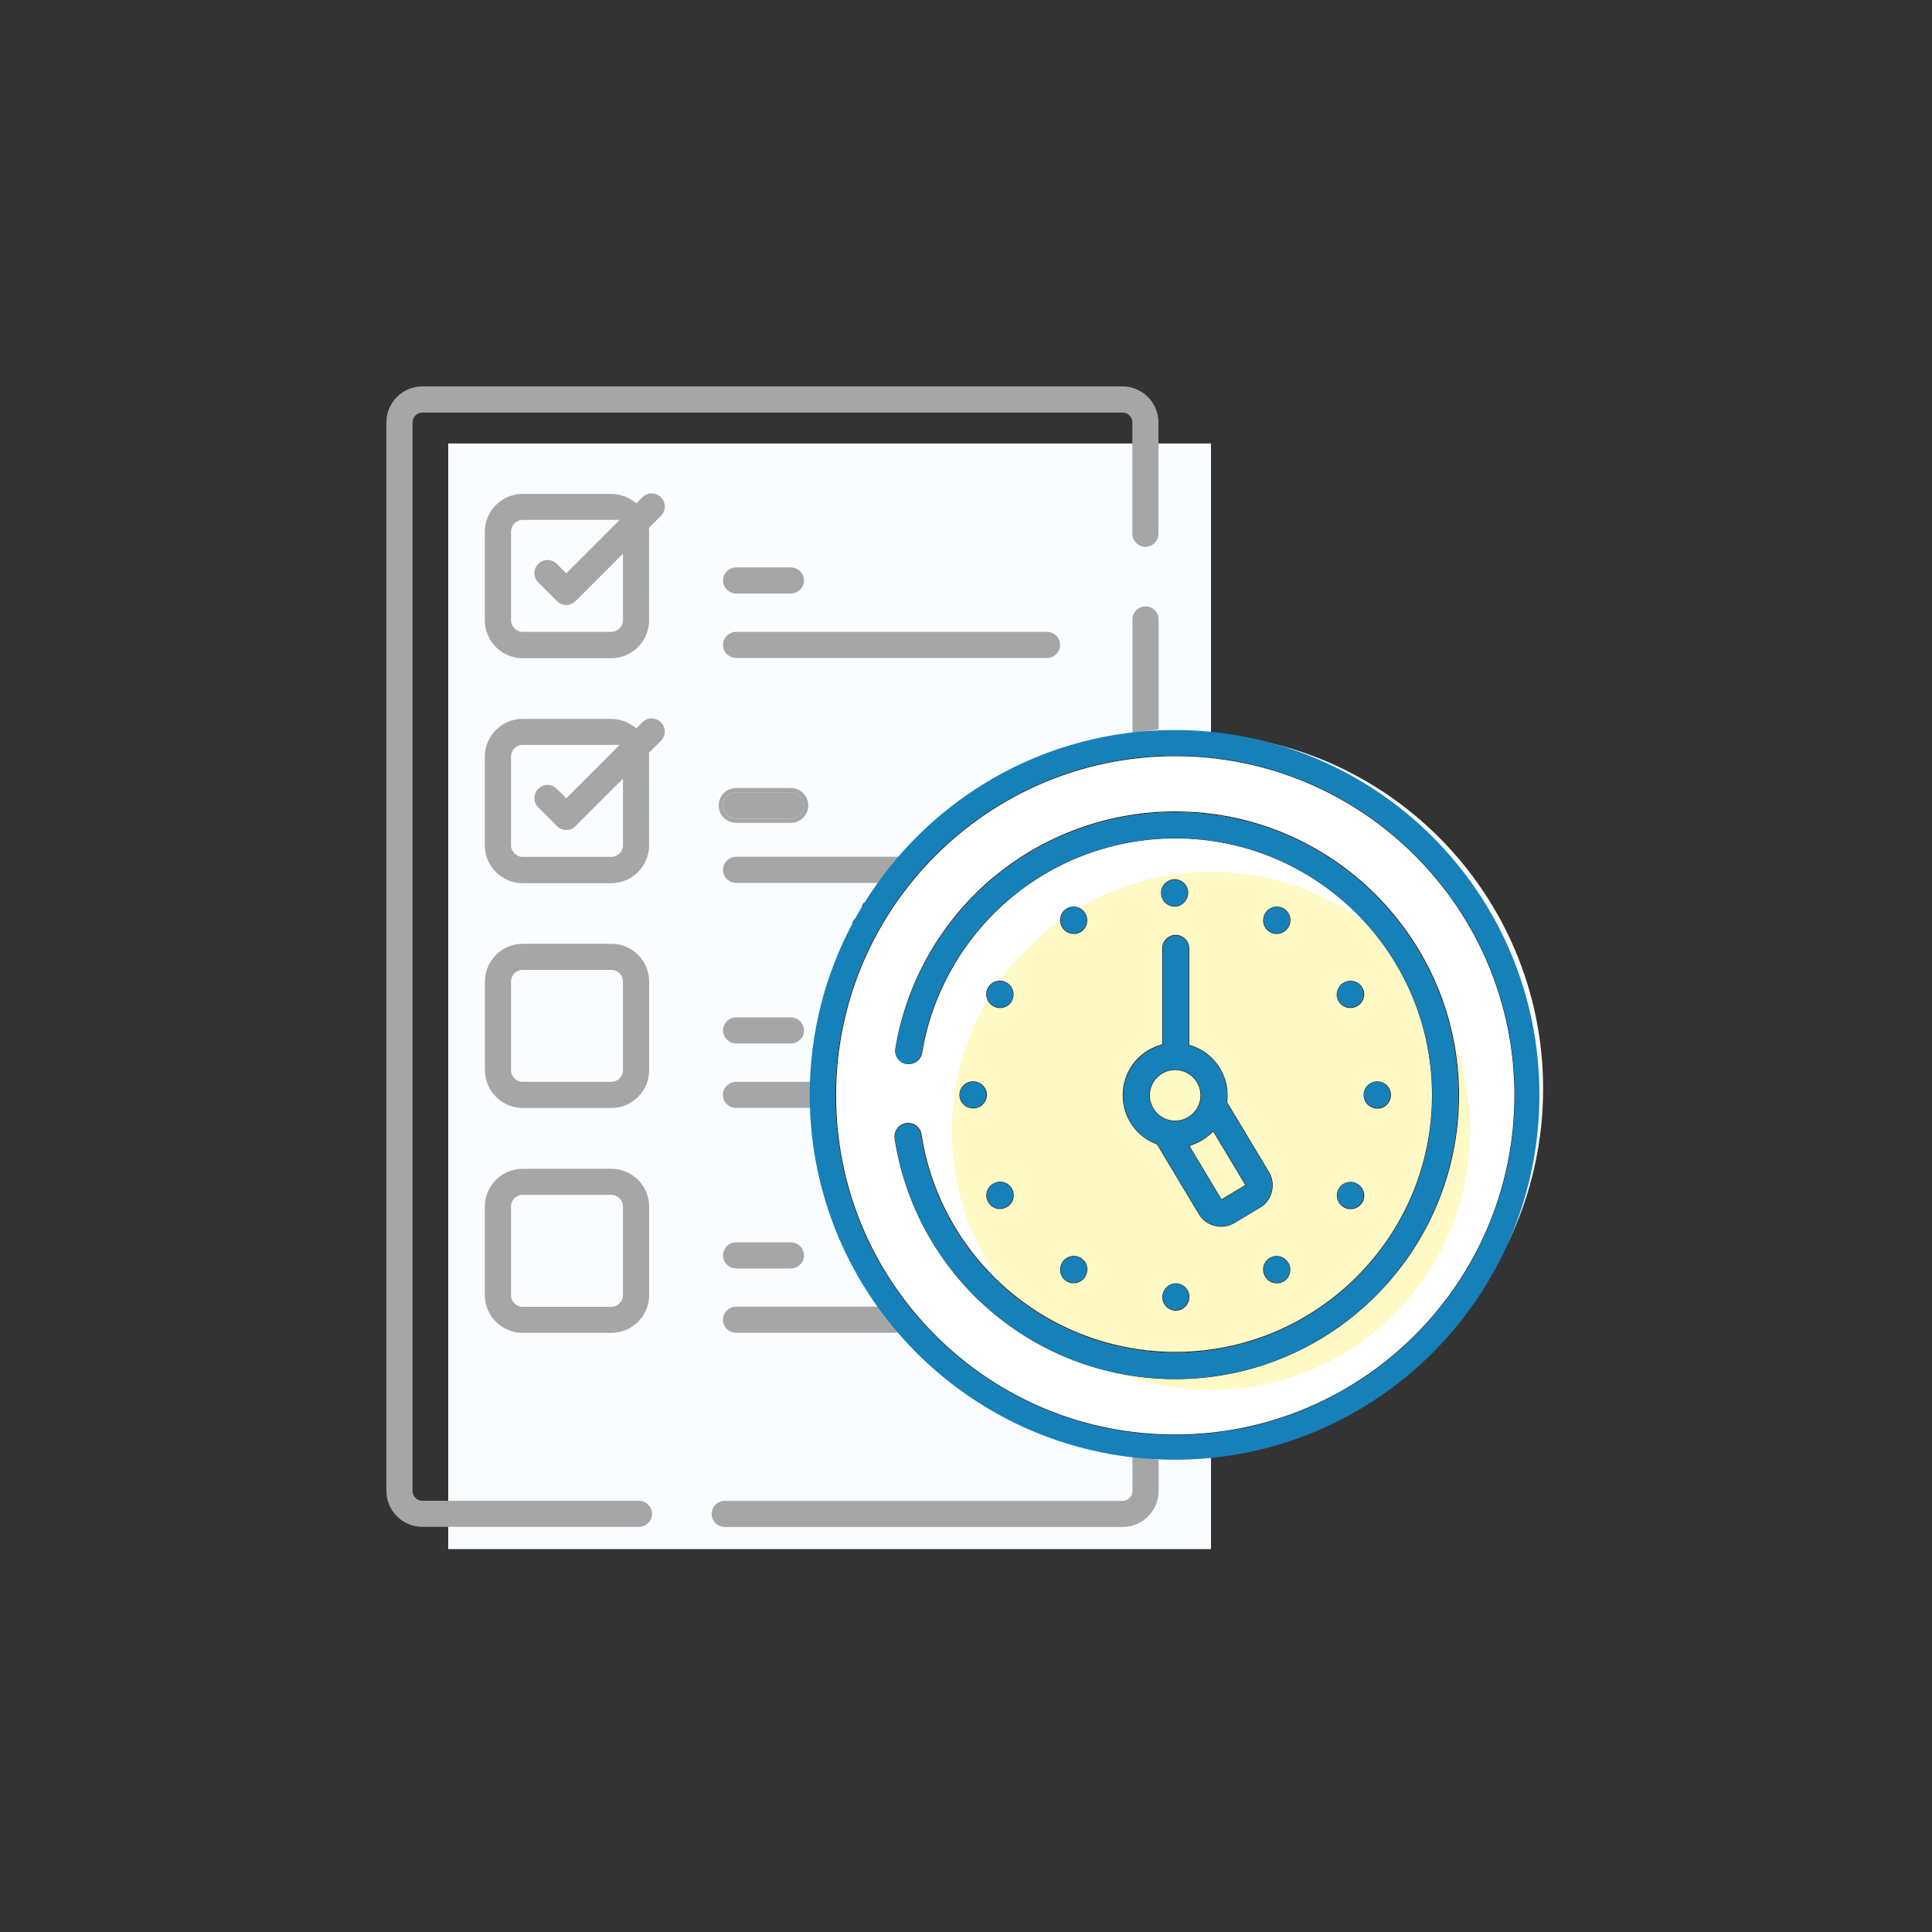 <svg width="200" height="200" viewBox="0 0 200 200" fill="none" xmlns="http://www.w3.org/2000/svg">
<rect x="0" y="0" width="200" height="200" fill="#333333" stroke="none"/>
<g clip-path="url(#clip0_4339_3078)">
<path d="M125.36 45.91H46.4V160.36H125.36V45.91Z" fill="#F9FDFF"/>
<path d="M122.95 149.49C143.269 149.49 159.74 133.018 159.74 112.7C159.74 92.381 143.269 75.91 122.95 75.91C102.631 75.91 86.16 92.381 86.16 112.7C86.16 133.018 102.631 149.49 122.95 149.49Z" fill="white"/>
<path d="M125.36 143.89C140.172 143.89 152.18 131.882 152.18 117.07C152.18 102.258 140.172 90.25 125.36 90.25C110.548 90.25 98.54 102.258 98.54 117.07C98.54 131.882 110.548 143.89 125.36 143.89Z" fill="#FFF9C5"/>
<path d="M66.15 155.36H43.72C43.16 155.36 42.71 154.9 42.71 154.34V43.72C42.71 43.16 43.17 42.71 43.72 42.71H116.21C116.77 42.71 117.22 43.17 117.22 43.72V55.25C117.22 56 117.83 56.61 118.57 56.61C119.31 56.61 119.92 56 119.92 55.25V43.72C119.92 41.67 118.25 40 116.2 40H43.72C41.67 40 40 41.67 40 43.72V154.34C40 156.39 41.67 158.06 43.72 158.06H66.14C66.89 158.06 67.5 157.45 67.5 156.71C67.5 155.97 66.89 155.36 66.14 155.36H66.15Z" fill="#A6A6A6"/>
<path d="M67.47 51.07C67.11 51.07 66.77 51.21 66.51 51.47L65.88 52.1L65.57 51.88C64.89 51.39 64.1 51.13 63.27 51.13H54.1C51.94 51.13 50.19 52.89 50.19 55.05V64.22C50.19 66.38 51.95 68.14 54.1 68.14H63.27C65.43 68.14 67.19 66.38 67.19 64.22V55.05L67.17 54.65L68.42 53.4C68.68 53.14 68.82 52.8 68.82 52.44C68.82 52.08 68.68 51.74 68.42 51.48C68.16 51.22 67.82 51.08 67.46 51.08L67.47 51.07ZM64.49 64.2C64.49 64.86 63.95 65.41 63.28 65.41H54.11C53.45 65.41 52.9 64.87 52.9 64.2V55.03C52.9 54.37 53.44 53.82 54.11 53.82H64.15L58.62 59.35L57.64 58.37C57.38 58.11 57.04 57.97 56.68 57.97C56.32 57.97 55.98 58.11 55.72 58.37C55.19 58.9 55.19 59.76 55.72 60.29L57.66 62.23C57.92 62.49 58.26 62.63 58.62 62.63C58.98 62.63 59.32 62.49 59.58 62.23L64.49 57.32V64.2Z" fill="#A6A6A6"/>
<path d="M76.2 61.44H81.87C82.62 61.44 83.23 60.83 83.23 60.09C83.23 59.35 82.62 58.74 81.87 58.74H76.2C75.45 58.74 74.85 59.35 74.85 60.09C74.85 60.83 75.46 61.44 76.2 61.44Z" fill="#A6A6A6"/>
<path d="M109.74 66.76C109.74 66.01 109.13 65.41 108.39 65.41H76.2C75.45 65.41 74.85 66.02 74.85 66.76C74.85 67.5 75.46 68.11 76.2 68.11H108.39C109.14 68.11 109.74 67.5 109.74 66.76Z" fill="#A6A6A6"/>
<path d="M67.47 74.36C67.11 74.36 66.77 74.5 66.51 74.76L65.88 75.39L65.57 75.17C64.89 74.68 64.1 74.42 63.27 74.42H54.1C51.94 74.42 50.19 76.18 50.19 78.34V87.51C50.19 89.67 51.95 91.43 54.1 91.43H63.27C65.43 91.43 67.19 89.67 67.19 87.51V78.34L67.17 77.94L68.42 76.69C68.68 76.43 68.82 76.09 68.82 75.73C68.82 75.37 68.68 75.03 68.42 74.77C68.16 74.51 67.82 74.37 67.46 74.37L67.47 74.36ZM64.49 87.49C64.49 88.15 63.95 88.7 63.28 88.7H54.11C53.45 88.7 52.9 88.16 52.9 87.49V78.32C52.9 77.66 53.44 77.11 54.11 77.11H64.15L58.62 82.64L57.64 81.66C57.38 81.4 57.04 81.26 56.68 81.26C56.32 81.26 55.98 81.4 55.72 81.66C55.19 82.19 55.19 83.05 55.72 83.58L57.66 85.52C57.92 85.78 58.26 85.92 58.62 85.92C58.98 85.92 59.32 85.78 59.58 85.52L64.49 80.61V87.49Z" fill="#A6A6A6"/>
<path d="M76.2 81.58C75.21 81.58 74.4 82.38 74.4 83.38C74.4 84.38 75.2 85.18 76.2 85.18H81.87C82.86 85.18 83.67 84.38 83.67 83.38C83.67 82.38 82.87 81.58 81.87 81.58H76.2ZM83.22 83.38C83.22 84.13 82.61 84.74 81.86 84.74H76.19C75.44 84.74 74.84 84.13 74.84 83.38C74.84 82.63 75.45 82.03 76.19 82.03H81.86C82.61 82.03 83.22 82.64 83.22 83.38Z" fill="#A6A6A6"/>
<path d="M76.2 82.02C75.45 82.02 74.85 82.63 74.85 83.37C74.85 84.11 75.46 84.73 76.2 84.73H81.87C82.62 84.73 83.23 84.12 83.23 83.37C83.23 82.62 82.62 82.02 81.87 82.02H76.2Z" fill="#A6A6A6"/>
<path d="M67.2 101.61C67.2 99.45 65.44 97.7 63.28 97.7H54.11C51.95 97.7 50.2 99.46 50.2 101.61V110.78C50.2 112.94 51.96 114.7 54.11 114.7H63.28C65.44 114.7 67.2 112.94 67.2 110.78V101.61ZM64.49 110.78C64.49 111.44 63.95 111.99 63.28 111.99H54.11C53.45 111.99 52.9 111.45 52.9 110.78V101.61C52.9 100.95 53.44 100.4 54.11 100.4H63.28C63.94 100.4 64.49 100.94 64.49 101.61V110.78Z" fill="#A6A6A6"/>
<path d="M76.2 108.02H81.87C82.62 108.02 83.23 107.41 83.23 106.67C83.23 105.93 82.62 105.32 81.87 105.32H76.2C75.45 105.32 74.85 105.93 74.85 106.67C74.85 107.41 75.46 108.02 76.2 108.02Z" fill="#A6A6A6"/>
<path d="M63.28 120.99H54.11C51.95 120.99 50.19 122.75 50.19 124.9V134.07C50.19 136.23 51.95 137.98 54.11 137.98H63.28C65.44 137.98 67.2 136.22 67.2 134.07V124.9C67.2 122.74 65.44 120.99 63.28 120.99ZM64.49 134.07C64.49 134.73 63.95 135.28 63.28 135.28H54.11C53.45 135.28 52.9 134.74 52.9 134.07V124.9C52.9 124.24 53.44 123.69 54.11 123.69H63.28C63.94 123.69 64.49 124.23 64.49 124.9V134.07Z" fill="#A6A6A6"/>
<path d="M76.2 131.31H81.87C82.62 131.31 83.23 130.7 83.23 129.96C83.23 129.22 82.62 128.61 81.87 128.61H76.2C75.45 128.61 74.85 129.22 74.85 129.96C74.85 130.7 75.46 131.31 76.2 131.31Z" fill="#A6A6A6"/>
<path d="M119.94 64.12C119.94 63.37 119.33 62.77 118.59 62.77C117.85 62.77 117.23 63.38 117.23 64.12V75.9C118.12 75.74 119.03 75.61 119.94 75.51V64.12Z" fill="#A6A6A6"/>
<path d="M76.2 88.7C75.45 88.7 74.84 89.31 74.84 90.05C74.84 90.79 75.45 91.4 76.2 91.4H92.81C93.47 90.46 94.17 89.56 94.91 88.69H76.19L76.2 88.7Z" fill="#A6A6A6"/>
<path d="M117.23 154.35C117.23 154.91 116.77 155.37 116.22 155.37H75.02C74.27 155.37 73.67 155.98 73.67 156.72C73.67 157.46 74.28 158.07 75.02 158.07H116.22C118.27 158.07 119.94 156.4 119.94 154.35V151.11C119.03 151.02 118.12 150.88 117.23 150.72V154.34V154.35Z" fill="#A6A6A6"/>
<path d="M76.2 135.27C75.45 135.27 74.84 135.88 74.84 136.62C74.84 137.36 75.45 137.97 76.2 137.97H94.96C94.22 137.1 93.51 136.2 92.85 135.26H76.2V135.27Z" fill="#A6A6A6"/>
<path d="M85.88 111.99H76.19C75.44 111.99 74.83 112.6 74.83 113.34C74.83 114.08 75.44 114.69 76.19 114.69H85.88C85.86 114.23 85.85 113.77 85.85 113.31C85.85 112.85 85.87 112.42 85.88 111.98V111.99Z" fill="#A6A6A6"/>
<path d="M95.3 88.54C100.89 82.1 108.55 77.69 116.87 76.12L117.23 76.05V75.9C108.35 77.46 100.53 82.1 94.92 88.69H95.17L95.3 88.54Z" fill="#A6A6A6"/>
<path d="M116.87 150.56C109.39 149.16 102.56 145.55 97.13 140.12C96.5 139.49 95.88 138.82 95.28 138.13L95.15 137.98H94.97C100.58 144.54 108.38 149.16 117.24 150.72V150.63L116.88 150.56H116.87Z" fill="#A6A6A6"/>
<path d="M86.07 111.56C86.39 104.59 88.64 97.86 92.56 92.09L93.03 91.4H92.81C88.67 97.25 86.15 104.33 85.88 111.98H86.05L86.07 111.56Z" fill="#A6A6A6"/>
<path d="M92.54 134.58C88.63 128.83 86.39 122.1 86.07 115.11L86.05 114.69H85.88C86.15 122.34 88.69 129.42 92.84 135.27H93L92.53 134.58H92.54Z" fill="#A6A6A6"/>
<path d="M88.48 95.18C88.73 94.72 88.99 94.26 89.27 93.81C89 94.26 88.74 94.72 88.48 95.18Z" fill="#1680B8"/>
<path d="M89.26 93.81C89.33 93.7 89.4 93.59 89.47 93.48" stroke="#231815" stroke-width="0.1" stroke-miterlimit="10"/>
<path d="M123.07 118.61L126.43 124.22L128.98 122.69L125.61 117.07L125.21 117.42C124.72 117.85 124.17 118.19 123.56 118.42L123.07 118.61Z" stroke="#231815" stroke-width="0.1" stroke-miterlimit="10"/>
<path d="M118.98 113.39C118.98 114.86 120.18 116.06 121.65 116.06C123.12 116.06 124.32 114.86 124.32 113.39C124.32 111.92 123.12 110.72 121.65 110.72C120.18 110.72 118.98 111.92 118.98 113.39Z" stroke="#231815" stroke-width="0.1" stroke-miterlimit="10"/>
<path d="M88.27 95.57C88.34 95.44 88.41 95.31 88.48 95.18" stroke="#231815" stroke-width="0.1" stroke-miterlimit="10"/>
<path d="M96.79 138.25C103.43 144.89 112.26 148.55 121.66 148.55C141.05 148.55 156.82 132.78 156.82 113.39C156.82 94 141.05 78.23 121.66 78.23C102.27 78.23 86.5 94 86.5 113.39C86.5 122.78 90.16 131.61 96.8 138.26L96.79 138.25ZM102.59 91.09C107.89 86.55 114.66 84.05 121.66 84.05C137.83 84.05 150.99 97.21 150.99 113.38C150.99 129.55 137.83 142.72 121.66 142.72C114.61 142.72 107.79 140.18 102.46 135.57C97.19 131.01 93.71 124.72 92.66 117.86C92.61 117.5 92.69 117.14 92.91 116.85C93.12 116.56 93.44 116.37 93.8 116.31C93.87 116.3 93.94 116.29 94.01 116.29C94.67 116.29 95.25 116.78 95.35 117.44C96.3 123.66 99.46 129.37 104.25 133.51C109.08 137.69 115.27 140 121.67 140C136.35 140 148.29 128.06 148.29 113.37C148.29 98.68 136.35 86.74 121.67 86.74C115.32 86.74 109.18 89.01 104.37 93.13C99.61 97.21 96.43 102.84 95.41 108.98C95.3 109.64 94.74 110.11 94.07 110.11C94 110.11 93.92 110.11 93.85 110.09C93.49 110.03 93.18 109.84 92.97 109.54C92.76 109.25 92.68 108.89 92.74 108.53C93.86 101.75 97.37 95.55 102.61 91.06L102.59 91.09ZM99.37 113.34C99.37 112.59 99.98 111.99 100.73 111.99C101.48 111.99 102.11 112.6 102.11 113.34C102.11 114.08 101.5 114.69 100.76 114.69H100.73C99.98 114.69 99.37 114.08 99.37 113.34ZM104.7 103.62C104.46 104.04 104.01 104.3 103.52 104.3C103.29 104.3 103.05 104.24 102.85 104.12C102.51 103.93 102.29 103.63 102.19 103.28C102.1 102.93 102.14 102.57 102.32 102.25C102.56 101.83 103.01 101.57 103.5 101.57C103.73 101.57 103.97 101.63 104.17 101.75C104.84 102.14 105.06 102.97 104.69 103.61L104.7 103.62ZM104.84 124.09C104.75 124.44 104.52 124.73 104.21 124.91C103.98 125.04 103.74 125.11 103.51 125.11C103.03 125.11 102.58 124.85 102.34 124.43C101.96 123.78 102.18 122.95 102.83 122.58C103.06 122.45 103.3 122.38 103.53 122.38C104.01 122.38 104.46 122.64 104.7 123.05C104.88 123.36 104.93 123.73 104.84 124.08V124.09ZM111.83 96.45C111.62 96.57 111.39 96.63 111.16 96.63C110.68 96.63 110.22 96.37 109.98 95.95C109.59 95.28 109.82 94.45 110.46 94.08C110.67 93.96 110.9 93.9 111.13 93.9C111.61 93.9 112.07 94.16 112.31 94.58C112.7 95.25 112.47 96.08 111.83 96.45ZM112.33 132.09C112.08 132.53 111.63 132.79 111.14 132.79C110.9 132.79 110.67 132.73 110.47 132.61C110.16 132.43 109.93 132.14 109.84 131.79C109.75 131.44 109.79 131.08 109.97 130.76C110.22 130.32 110.67 130.06 111.16 130.06C111.4 130.06 111.63 130.12 111.83 130.24C112.14 130.42 112.37 130.71 112.46 131.06C112.55 131.41 112.51 131.77 112.33 132.09ZM120.36 108.16V98.18C120.36 97.43 120.97 96.83 121.71 96.83C122.45 96.83 123.06 97.44 123.06 98.18V108.19L123.36 108.29C125.55 109.03 127.03 111.08 127.03 113.39C127.03 113.58 127.02 113.77 127 113.96L126.98 114.11L131.32 121.34C131.69 121.95 131.79 122.66 131.62 123.35C131.45 124.04 131.02 124.62 130.41 124.98L127.77 126.56C127.36 126.81 126.89 126.94 126.41 126.94C125.48 126.94 124.6 126.45 124.13 125.65L119.81 118.44L119.67 118.38C117.61 117.56 116.27 115.6 116.27 113.38C116.27 111.01 117.79 108.95 120.05 108.24L120.36 108.14V108.16ZM120.24 92.45C120.24 91.68 120.85 91.07 121.6 91.07C122.35 91.07 122.95 91.68 122.95 92.42C122.95 93.16 122.34 93.8 121.6 93.8C120.86 93.8 120.24 93.19 120.24 92.45ZM133.35 95.93C133.1 96.37 132.64 96.63 132.16 96.63C131.93 96.63 131.69 96.57 131.49 96.45C130.84 96.08 130.62 95.25 130.99 94.6C131.24 94.16 131.7 93.9 132.18 93.9C132.41 93.9 132.65 93.96 132.85 94.08C133.5 94.45 133.72 95.28 133.35 95.93ZM132.85 132.62C132.64 132.74 132.41 132.8 132.18 132.8C131.7 132.8 131.24 132.54 131 132.12C130.61 131.45 130.84 130.62 131.48 130.25C131.69 130.13 131.92 130.07 132.15 130.07C132.63 130.07 133.09 130.33 133.33 130.75C133.72 131.42 133.49 132.25 132.84 132.62H132.85ZM123.07 134.25C123.07 135.02 122.46 135.63 121.72 135.63C120.98 135.63 120.37 135.02 120.37 134.28C120.37 133.54 120.98 132.9 121.72 132.9C122.46 132.9 123.07 133.51 123.07 134.25ZM141.12 103.29C141.03 103.64 140.8 103.93 140.49 104.11C140.26 104.24 140.03 104.3 139.79 104.3C139.31 104.3 138.85 104.04 138.61 103.62C138.43 103.31 138.38 102.94 138.48 102.59C138.58 102.24 138.8 101.95 139.11 101.77C139.34 101.64 139.57 101.58 139.81 101.58C140.29 101.58 140.75 101.84 140.99 102.26C141.17 102.57 141.22 102.94 141.12 103.29ZM140.99 124.44C140.75 124.86 140.3 125.12 139.81 125.12C139.58 125.12 139.34 125.06 139.14 124.94C138.47 124.55 138.25 123.72 138.62 123.08C138.86 122.66 139.31 122.4 139.8 122.4C140.04 122.4 140.27 122.46 140.47 122.58C140.81 122.77 141.03 123.07 141.13 123.41C141.22 123.76 141.18 124.12 141 124.44H140.99ZM141.21 113.35C141.21 112.61 141.82 112 142.56 112C142.96 112 143.29 112.14 143.55 112.4C143.8 112.66 143.94 113 143.94 113.36C143.94 114.1 143.33 114.71 142.59 114.71C141.82 114.71 141.21 114.1 141.22 113.35H141.21Z" stroke="#231815" stroke-width="0.1" stroke-miterlimit="10"/>
<path d="M121.59 151.11C142.45 151.11 159.36 134.2 159.36 113.34C159.36 92.48 142.45 75.57 121.59 75.57C108.02 75.57 96.13 82.73 89.47 93.48C89.4 93.59 89.33 93.7 89.26 93.81C88.99 94.26 88.73 94.72 88.47 95.18C88.4 95.31 88.33 95.44 88.26 95.57C85.43 100.87 83.82 106.92 83.82 113.34C83.82 134.2 100.73 151.11 121.59 151.11ZM121.65 78.23C141.04 78.23 156.81 94 156.81 113.39C156.81 132.78 141.04 148.55 121.65 148.55C112.26 148.55 103.43 144.89 96.78 138.25C90.14 131.61 86.48 122.78 86.48 113.38C86.48 93.99 102.26 78.22 121.64 78.22L121.65 78.23Z" fill="#1680B8"/>
<path d="M142.58 114.69C143.32 114.69 143.93 114.09 143.93 113.34C143.93 112.98 143.79 112.64 143.54 112.38C143.29 112.12 142.95 111.98 142.55 111.98C141.81 111.98 141.2 112.59 141.2 113.33C141.2 114.08 141.8 114.69 142.57 114.69H142.58Z" fill="#1680B8"/>
<path d="M100.75 114.69C101.5 114.69 102.1 114.08 102.1 113.34C102.1 112.6 101.49 111.99 100.72 111.99C99.95 111.99 99.36 112.6 99.36 113.34C99.36 114.08 99.97 114.69 100.72 114.69H100.75Z" fill="#1680B8"/>
<path d="M121.59 93.8C122.34 93.8 122.94 93.19 122.94 92.42C122.94 91.65 122.33 91.07 121.59 91.07C120.85 91.07 120.23 91.68 120.23 92.45C120.23 93.22 120.84 93.8 121.59 93.8Z" fill="#1680B8"/>
<path d="M120.36 134.27C120.36 135.02 120.97 135.62 121.71 135.62C122.45 135.62 123.06 135.01 123.06 134.24C123.06 133.47 122.45 132.89 121.71 132.89C120.97 132.89 120.36 133.5 120.36 134.27Z" fill="#1680B8"/>
<path d="M112.31 94.57C112.07 94.15 111.62 93.89 111.13 93.89C110.9 93.89 110.66 93.95 110.46 94.07C109.81 94.44 109.59 95.27 109.98 95.94C110.22 96.36 110.67 96.62 111.16 96.62C111.39 96.62 111.63 96.56 111.83 96.44C112.48 96.07 112.7 95.24 112.31 94.57Z" fill="#1680B8"/>
<path d="M104.17 101.75C103.96 101.63 103.73 101.57 103.5 101.57C103.02 101.57 102.56 101.83 102.32 102.25C102.14 102.56 102.09 102.93 102.19 103.28C102.28 103.63 102.51 103.92 102.85 104.12C103.06 104.24 103.29 104.3 103.52 104.3C104 104.3 104.46 104.04 104.7 103.62C105.07 102.97 104.85 102.14 104.18 101.76L104.17 101.75Z" fill="#1680B8"/>
<path d="M140.46 122.56C140.26 122.44 140.02 122.38 139.79 122.38C139.31 122.38 138.85 122.64 138.61 123.06C138.24 123.71 138.46 124.54 139.13 124.92C139.34 125.04 139.57 125.1 139.8 125.1C140.28 125.1 140.73 124.84 140.98 124.42C141.16 124.11 141.21 123.74 141.11 123.39C141.02 123.04 140.79 122.75 140.45 122.56H140.46Z" fill="#1680B8"/>
<path d="M132.84 94.07C132.63 93.95 132.4 93.89 132.17 93.89C131.68 93.89 131.23 94.15 130.98 94.59C130.61 95.24 130.83 96.07 131.48 96.44C131.69 96.56 131.92 96.62 132.15 96.62C132.64 96.62 133.09 96.36 133.34 95.92C133.71 95.27 133.49 94.44 132.84 94.07Z" fill="#1680B8"/>
<path d="M111.83 130.24C111.63 130.12 111.39 130.06 111.16 130.06C110.68 130.06 110.22 130.32 109.97 130.76C109.79 131.07 109.74 131.44 109.84 131.79C109.93 132.14 110.16 132.43 110.47 132.61C110.67 132.73 110.91 132.79 111.14 132.79C111.62 132.79 112.08 132.53 112.33 132.09C112.51 131.78 112.56 131.41 112.46 131.06C112.37 130.71 112.14 130.42 111.83 130.24Z" fill="#1680B8"/>
<path d="M140.98 102.25C140.74 101.83 140.29 101.57 139.8 101.57C139.57 101.57 139.33 101.63 139.1 101.76C138.79 101.94 138.56 102.23 138.47 102.58C138.38 102.93 138.42 103.29 138.6 103.61C138.84 104.03 139.29 104.29 139.78 104.29C140.01 104.29 140.25 104.23 140.48 104.1C140.79 103.92 141.02 103.63 141.11 103.28C141.2 102.93 141.16 102.57 140.98 102.25Z" fill="#1680B8"/>
<path d="M103.52 122.38C103.28 122.38 103.05 122.44 102.82 122.58C102.17 122.96 101.95 123.79 102.33 124.43C102.57 124.85 103.02 125.11 103.5 125.11C103.74 125.11 103.97 125.05 104.2 124.91C104.51 124.73 104.74 124.44 104.83 124.09C104.92 123.74 104.87 123.38 104.69 123.06C104.45 122.64 104 122.39 103.52 122.39V122.38Z" fill="#1680B8"/>
<path d="M132.15 130.06C131.92 130.06 131.68 130.12 131.48 130.24C130.83 130.61 130.61 131.44 131 132.11C131.24 132.53 131.69 132.79 132.18 132.79C132.41 132.79 132.65 132.73 132.85 132.61C133.5 132.24 133.72 131.41 133.34 130.74C133.1 130.32 132.65 130.06 132.16 130.06H132.15Z" fill="#1680B8"/>
<path d="M93.83 110.12C93.9 110.13 93.98 110.14 94.05 110.14C94.72 110.14 95.28 109.66 95.39 109.01C96.41 102.86 99.59 97.23 104.35 93.16C109.16 89.04 115.31 86.77 121.65 86.77C136.33 86.77 148.27 98.71 148.27 113.4C148.27 128.09 136.33 140.03 121.65 140.03C115.25 140.03 109.06 137.72 104.23 133.54C99.45 129.4 96.29 123.69 95.33 117.47C95.23 116.81 94.65 116.32 93.99 116.32C93.92 116.32 93.85 116.32 93.78 116.34C93.42 116.39 93.11 116.59 92.89 116.88C92.68 117.17 92.59 117.53 92.64 117.89C93.69 124.75 97.17 131.04 102.44 135.6C107.77 140.21 114.58 142.75 121.64 142.75C137.81 142.75 150.97 129.59 150.97 113.41C150.97 97.23 137.81 84.08 121.64 84.08C114.65 84.08 107.88 86.58 102.57 91.12C97.33 95.61 93.82 101.81 92.7 108.59C92.64 108.95 92.72 109.3 92.93 109.6C93.14 109.89 93.45 110.09 93.81 110.15L93.83 110.12Z" fill="#1680B8"/>
<path d="M116.27 113.39C116.27 115.61 117.6 117.57 119.67 118.39L119.81 118.45L124.13 125.66C124.61 126.46 125.48 126.95 126.41 126.95C126.89 126.95 127.36 126.82 127.77 126.57L130.41 124.99C131.02 124.62 131.45 124.04 131.62 123.36C131.79 122.67 131.69 121.96 131.32 121.35L126.98 114.12L127 113.97C127.02 113.78 127.03 113.59 127.03 113.4C127.03 111.09 125.56 109.04 123.36 108.3L123.06 108.2V98.19C123.06 97.44 122.45 96.84 121.71 96.84C120.97 96.84 120.36 97.45 120.36 98.19V108.17L120.05 108.27C117.79 108.98 116.27 111.04 116.27 113.41V113.39ZM125.61 117.07L128.98 122.69L126.43 124.22L123.07 118.61L123.56 118.42C124.17 118.19 124.72 117.85 125.21 117.42L125.61 117.07ZM121.65 110.72C123.12 110.72 124.32 111.92 124.32 113.39C124.32 114.86 123.12 116.06 121.65 116.06C120.18 116.06 118.98 114.86 118.98 113.39C118.98 111.92 120.18 110.72 121.65 110.72Z" fill="#1680B8"/>
</g>
<defs>
<clipPath id="clip0_4339_3078">
<rect width="119.74" height="120.36" fill="white" transform="translate(40 40)"/>
</clipPath>
</defs>
</svg>
